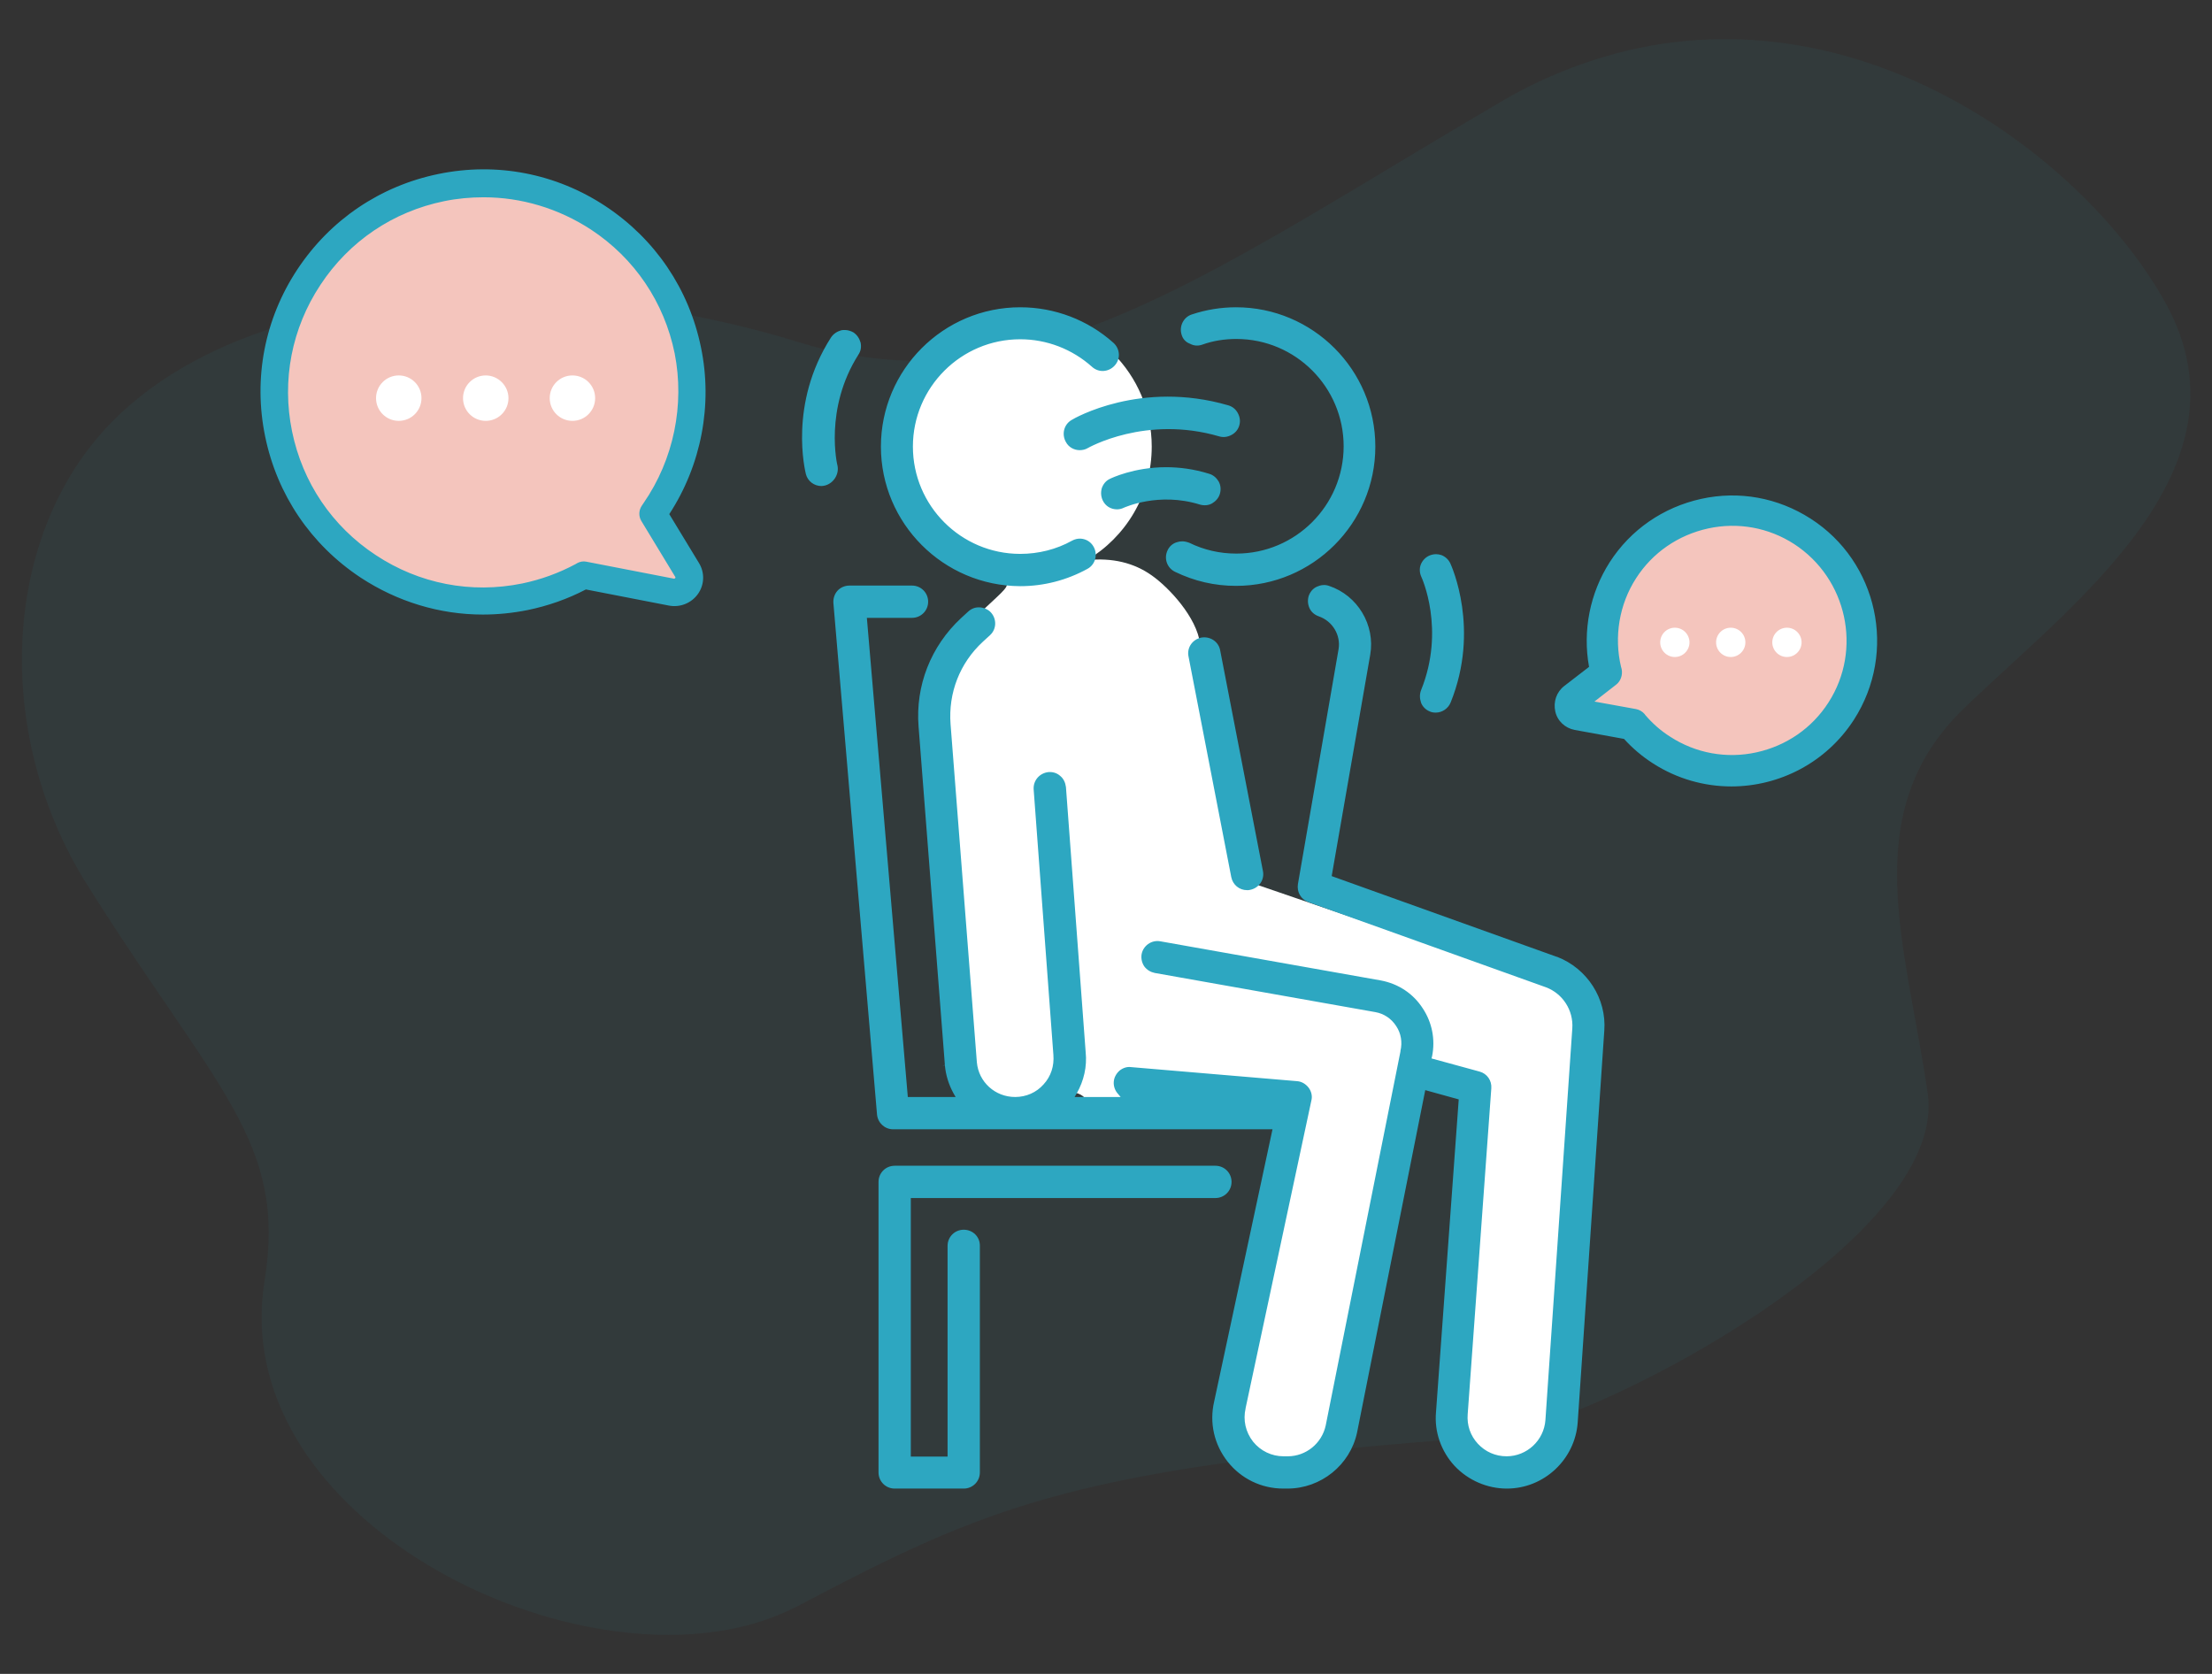 <?xml version="1.0" encoding="utf-8"?>
<!-- Generator: Adobe Illustrator 28.3.0, SVG Export Plug-In . SVG Version: 6.00 Build 0)  -->
<svg version="1.1" id="塗り" xmlns="http://www.w3.org/2000/svg" xmlns:xlink="http://www.w3.org/1999/xlink" x="0px" y="0px"
	 viewBox="0 0 740 560" style="enable-background:new 0 0 740 560;" xml:space="preserve">
<rect x="0" y="0" width="740" height="560" fill="#333333" stroke="none"/>
<path id="シェイプ_34_のコピー_3" style="opacity:6.000000e-02;fill-rule:evenodd;clip-rule:evenodd;fill:#2DA7C1;enable-background:new    ;" d="
	M507.5,478.8c42-11,143.9-67.6,137.4-113c-7.2-49.6-24.1-93.9,12.2-128.9s97.9-79.9,67.5-135.3C698.3,53.7,623.1-3.9,540.9,17.8
	c-13.8,3.7-27,9.2-39.2,16.5c-62.2,36.4-110.2,69.1-156.6,81.3c-25.4,7.2-52.3,6.8-77.5-1c-51.8-16.1-115.1-21.2-166.2-7.8
	C77.9,112.9,57,123,41,137.7C0.7,174.6-3.6,243.8,29.1,295.9c43.1,68.6,67,86,59.4,132.6c-12.4,76.5,94.8,132.8,161.7,115.2
	c5.7-1.5,11.2-3.6,16.5-6.3c32.3-17,55.8-28.8,89.1-37.6c32.4-8.5,74-14.2,141.7-19.1C500.8,480.4,504.2,479.8,507.5,478.8"/>
<path style="fill:#F4C5BD;" d="M602.9,177.8c-20.2-13-47.1-7.1-60.1,13.1c-6.4,9.9-8.5,22.2-5.7,33.6l0.2,0.7l-10.8,8.4
	c-1,0.7-1.4,2-1.1,3.2c0.3,1.2,1.3,2.1,2.5,2.3l18.3,3.3l0.2,0.3c2.7,3.2,6,6,9.5,8.3c20.2,13,47.1,7.1,60-13.1
	S623.1,190.7,602.9,177.8z M147.6,62.7c37.7-7.7,74.7,16.7,82.5,54.4c3.8,18.6-0.2,38.1-11,53.7l-0.6,0.9l11.4,18.8
	c1,1.7,0.9,3.8-0.2,5.4c-1.1,1.6-3.1,2.4-5,2l-29.4-5.7l-0.5,0.3c-6,3.2-12.4,5.6-19.1,6.9c-37.7,7.7-74.7-16.7-82.5-54.4
	C85.4,107.4,109.8,70.4,147.6,62.7z"/>
<path style="fill:#FFFFFF;" d="M565.2,214.9c0,2.7-2.2,4.9-4.9,4.9c-2.7,0-4.9-2.2-4.9-4.9c0-2.7,2.2-4.9,4.9-4.9
	C563,210,565.2,212.2,565.2,214.9z M579,210c-2.7,0-4.9,2.2-4.9,4.9c0,2.7,2.2,4.9,4.9,4.9s4.9-2.2,4.9-4.9
	C583.9,212.2,581.7,210,579,210z M597.8,210c-2.7,0-4.9,2.2-4.9,4.9c0,2.7,2.2,4.9,4.9,4.9c2.7,0,4.9-2.2,4.9-4.9
	C602.7,212.2,600.5,210,597.8,210z M141,133.2c0,4.2-3.4,7.6-7.6,7.6c-4.2,0-7.6-3.4-7.6-7.6s3.4-7.6,7.6-7.6
	C137.6,125.6,141,129,141,133.2z M162.5,125.6c-4.2,0-7.6,3.4-7.6,7.6s3.4,7.6,7.6,7.6c4.2,0,7.6-3.4,7.6-7.6
	S166.6,125.6,162.5,125.6z M191.5,125.6c-4.2,0-7.6,3.4-7.6,7.6s3.4,7.6,7.6,7.6c4.2,0,7.6-3.4,7.6-7.6S195.7,125.6,191.5,125.6z
	 M417.9,295.1c0,0-15.3-70.6-16.4-79.6c-1.1-9-10.5-19-16.2-23c-5.9-4.2-13.2-6-21.7-5.1c13-7.7,21.7-21.8,21.7-38
	c0-24.3-19.7-44.1-44.1-44.1c-24.3,0-44.1,19.7-44.1,44.1c0,23.2,17.9,42.1,40.6,43.9c-0.3,0.8-0.6,1.6-0.9,2.5
	c-0.2,3.1-21.1,15.9-21.5,31.3c-0.5,15.4,0.6,133.9,8,138.1s20.6,7.5,29.6,2.1c9-5.4,11.9,2.8,11.9,2.8h68.5
	c0,0-24.8,109.3-21.4,113.6c3.3,4.3,17.2,12.2,26.7,5.8c9.6-6.4,34-133.1,34-133.1l17.2,6.7c0,0-3.4,91.4-3.9,105.7
	c-0.5,14.3,0,25.5,15.9,23.1c15.9-2.4,20.3-0.8,23.4-55.5c3.1-54.7,5.8-102.5,5.8-102.5L417.9,295.1z"/>
<path style="fill:#2DA7C1;" d="M605.7,173.5c-10.9-7-23.9-9.4-36.6-6.6c-12.7,2.8-23.6,10.3-30.6,21.2c-6.6,10.3-9.1,22.9-6.9,35
	l-8.3,6.4c-2.6,2-3.7,5.3-3,8.5s3.3,5.6,6.5,6.2l16.5,3c2.8,3.1,6.1,5.9,9.7,8.2c8.1,5.2,17.2,7.7,26.2,7.7c16,0,31.7-7.9,41-22.3
	C634.8,218.1,628.2,187.9,605.7,173.5z M611.7,235c-5.5,8.6-14.1,14.5-24.1,16.7c-10,2.2-20.3,0.3-28.8-5.2c-3.2-2-6-4.5-8.4-7.3
	l-0.2-0.3c-0.8-0.9-1.8-1.5-3-1.7l-13.8-2.5l7.2-5.6c1.6-1.2,2.3-3.3,1.9-5.3l-0.2-0.7c-2.4-10.1-0.6-20.9,5-29.6
	c5.5-8.6,14.1-14.5,24.1-16.7c10-2.2,20.3-0.3,28.8,5.2C617.9,193.5,623.1,217.3,611.7,235z M294.7,149.4
	c0-25.7,20.9-46.6,46.6-46.6c11.5,0,22.6,4.2,31.2,11.9c1.1,1,1.7,2.3,1.8,3.7c0.1,1.4-0.4,2.8-1.4,3.9c-1,1.1-2.3,1.7-3.7,1.8
	c-1.4,0.1-2.8-0.4-3.9-1.4c-6.6-5.9-15.1-9.2-24-9.2c-19.8,0-35.9,16.1-35.9,35.9c0,19.8,16.1,35.9,35.9,35.9
	c6.1,0,12.1-1.5,17.3-4.4c1.3-0.7,2.7-0.9,4.1-0.5c1.4,0.4,2.5,1.3,3.2,2.6c1.4,2.6,0.5,5.9-2.1,7.3c-6.9,3.8-14.6,5.8-22.5,5.8
	C315.6,196,294.7,175.1,294.7,149.4z M395.3,112c-0.9-2.8,0.6-5.9,3.4-6.8c4.8-1.6,9.8-2.4,14.8-2.4c25.7,0,46.6,20.9,46.6,46.6
	c0,25.7-20.9,46.6-46.6,46.6c-7.2,0-14-1.6-20.4-4.7c-2.7-1.3-3.8-4.5-2.5-7.2c0.6-1.3,1.7-2.3,3.1-2.7c0.6-0.2,1.2-0.3,1.8-0.3
	c0.8,0,1.6,0.2,2.4,0.5c4.9,2.4,10.2,3.6,15.7,3.6c19.8,0,35.9-16.1,35.9-35.9c0-19.8-16.1-35.9-35.9-35.9c-3.9,0-7.8,0.6-11.4,1.9
	h0c-1.4,0.5-2.8,0.4-4.1-0.3C396.7,114.5,395.7,113.4,395.3,112z M358.5,140.5c0.9-0.6,23.2-13.4,52.4-4.9c1.4,0.4,2.5,1.3,3.2,2.6
	c0.7,1.3,0.9,2.7,0.5,4.1c-0.4,1.4-1.3,2.5-2.6,3.2c-1.3,0.7-2.7,0.9-4.1,0.5c-24.6-7.2-43.8,3.8-44,3.9c-0.8,0.5-1.8,0.7-2.7,0.7
	c-1.9,0-3.7-1-4.6-2.7C355.1,145.3,355.9,142,358.5,140.5z M401.4,168.8c-13.8-4.3-25.2,1-25.3,1c-0.8,0.4-1.6,0.6-2.4,0.6
	c-2.1,0-3.9-1.1-4.8-3c-0.6-1.3-0.7-2.7-0.3-4.1c0.5-1.4,1.4-2.5,2.7-3.1c0.4-0.2,8-3.9,18.8-3.9c4.4,0,9.3,0.6,14.4,2.2
	c1.4,0.4,2.5,1.4,3.2,2.6c0.7,1.3,0.8,2.7,0.4,4.1c-0.4,1.4-1.4,2.5-2.6,3.2S402.8,169.2,401.4,168.8L401.4,168.8z M408.2,217.6
	l14.3,73.8c0.6,2.9-1.3,5.7-4.3,6.3c-0.3,0.1-0.7,0.1-1,0.1c-2.6,0-4.8-1.8-5.3-4.4l-14.3-73.8c-0.6-2.9,1.3-5.7,4.3-6.3
	C404.9,212.8,407.7,214.7,408.2,217.6z M536.7,344.8l-8.9,131.1c-0.9,12.4-11.3,22.1-23.7,22.1c-6.6,0-13-2.8-17.5-7.6
	c-4.5-4.9-6.8-11.4-6.2-18l7.6-104.6l-11.2-3.1L454,479.2c-2.3,10.9-12.1,18.8-23.3,18.8h-1.4c-7.3,0-14.1-3.3-18.6-9
	c-4.5-5.7-6.2-13-4.5-20.2l19.5-91H298.8c-2.8,0-5.1-2.1-5.4-4.9l-14.6-171.2c-0.1-1.5,0.4-3,1.4-4.1c1-1.1,2.5-1.7,4-1.7h20.9
	c3,0,5.4,2.4,5.4,5.4c0,3-2.4,5.4-5.4,5.4H290L303.7,367h16l-0.7-1.2c-1.6-2.9-2.6-6.1-2.9-9.4l-0.8,0.1l0.8-0.2l-8.8-113.2
	c-1.1-13.7,4.1-26.9,14.2-36.3l2.4-2.2c1.1-1,2.4-1.5,3.9-1.4c1.4,0.1,2.8,0.7,3.7,1.7c2,2.2,1.9,5.6-0.3,7.6l-2.4,2.2
	c-7.7,7.1-11.6,17.1-10.8,27.6l8.8,113.1c0.6,6.6,6.1,11.6,12.8,11.6c3.7,0,7.1-1.5,9.5-4.2c2.5-2.7,3.6-6.2,3.3-9.9l-6.6-88.8
	c-0.2-3,2-5.5,5-5.8c1.4-0.1,2.8,0.3,3.9,1.3c1.1,0.9,1.7,2.2,1.9,3.7l6.6,88.7c0.5,4.8-0.6,9.6-3,13.8l-0.7,1.2h15.4l-1.1-1.3
	c-0.9-1.1-1.3-2.5-1.2-3.8c0.1-1.4,0.8-2.7,1.9-3.7c1.1-0.9,2.5-1.4,3.9-1.2l55.5,4.7c1.5,0.1,2.9,0.9,3.9,2.2
	c0.9,1.2,1.3,2.8,0.9,4.3l-22,102.9l0,0.1c-0.9,3.9,0,7.9,2.5,11.1c2.5,3.1,6.2,4.9,10.2,4.9h1.4c6.1,0,11.4-4.3,12.7-10.3l25-125.1
	l0-0.2c0.7-2.9,0.2-5.9-1.4-8.3c-1.6-2.5-4.1-4.2-7-4.7l-73.8-13.1c-1.4-0.3-2.6-1-3.5-2.2c-0.8-1.2-1.1-2.6-0.9-4
	c0.5-2.9,3.3-4.9,6.2-4.4l73.8,13.1c5.9,1.1,10.9,4.4,14.1,9.4c3.1,4.7,4.2,10.4,3.1,15.9l-0.2,0.8l16.1,4.4c2.5,0.7,4.1,3,3.9,5.6
	l-7.9,109c-0.3,3.7,0.9,7.2,3.4,9.9c2.5,2.7,5.9,4.2,9.6,4.2c6.8,0,12.5-5.3,13-12.1L526,344c0.4-6-3.2-11.6-8.8-13.7l-79.5-28.5
	c-2.5-0.9-3.9-3.4-3.5-6l13.6-78.6c0.8-4.7-2-9.4-6.6-11c-1.4-0.5-2.5-1.4-3.1-2.7c-0.6-1.3-0.7-2.7-0.3-4.1
	c0.5-1.4,1.4-2.5,2.7-3.1c1.3-0.6,2.7-0.8,4.1-0.3c9.6,3.2,15.5,13.1,13.8,23l-12.9,74.1l75.3,27l0.1,0
	C531,324,537.5,334.1,536.7,344.8z M327.8,416.7v75.9c0,3-2.4,5.4-5.4,5.4h-23.1c-3,0-5.4-2.4-5.4-5.4v-97.2c0-3,2.4-5.4,5.4-5.4
	h107.3c3,0,5.4,2.4,5.4,5.4s-2.4,5.4-5.4,5.4H304.7v86.5H317v-70.5c0-3,2.4-5.4,5.4-5.4S327.8,413.7,327.8,416.7z M475.4,230.9
	c8.2-20.3,0.2-37.7,0.1-37.9c-0.6-1.3-0.7-2.8-0.2-4.1c0.5-1.3,1.5-2.4,2.8-3c0.7-0.3,1.5-0.5,2.3-0.5c0.6,0,1.2,0.1,1.8,0.3
	c1.3,0.5,2.4,1.5,3,2.8c0.4,0.9,10,22,0.1,46.5c-0.8,2-2.8,3.4-5,3.4c-0.7,0-1.4-0.1-2-0.4l0,0c-1.3-0.5-2.4-1.6-2.9-2.9
	C474.9,233.6,474.9,232.2,475.4,230.9z M276.1,162.4c-0.4,0.1-0.9,0.2-1.3,0.2c-2.4,0-4.6-1.6-5.2-4c-0.2-0.9-5.9-23.4,8.4-45.7
	c0.8-1.2,2-2,3.4-2.4c0.4-0.1,0.8-0.1,1.2-0.1c1,0,2,0.3,2.9,0.8c1.2,0.8,2,2,2.4,3.4c0.3,1.4,0.1,2.8-0.7,4
	c-11.6,18.2-7.1,37.1-7,37.3C280.7,158.7,278.9,161.6,276.1,162.4z M234.5,116.2c-4-19.5-15.3-36.2-31.9-47.2
	c-16.6-11-36.5-14.8-55.9-10.8c-19.5,4-36.2,15.3-47.2,31.9c-11,16.6-14.8,36.5-10.8,55.9c4,19.5,15.3,36.2,31.9,47.2
	c12.3,8.1,26.5,12.4,40.9,12.4c5,0,10-0.5,15-1.5c6.8-1.4,13.4-3.7,19.5-6.9l27.8,5.4c3.7,0.7,7.5-0.8,9.7-3.9
	c2.2-3.1,2.3-7.2,0.3-10.4l-9.9-16.3C234.6,155.6,238.5,135.4,234.5,116.2z M215.3,168.3l-0.6,0.9c-1,1.5-1.1,3.4-0.2,5l11.4,18.8
	c0.1,0.1,0.1,0.3,0,0.4c-0.1,0.1-0.3,0.2-0.4,0.2l-29.4-5.7c-1-0.2-2.1,0-3,0.5l-0.5,0.3c-5.6,3-11.6,5.2-17.9,6.5
	c-17.1,3.5-34.5,0.1-49-9.5c-14.6-9.6-24.5-24.3-28-41.4c-3.5-17.1-0.1-34.5,9.5-49c9.6-14.6,24.3-24.5,41.4-28c0,0,0,0,0,0
	c4.4-0.9,8.8-1.3,13.2-1.3c12.6,0,25,3.7,35.9,10.8c14.6,9.6,24.5,24.3,28,41.4C229.1,135.4,225.4,153.7,215.3,168.3z"/>
</svg>

